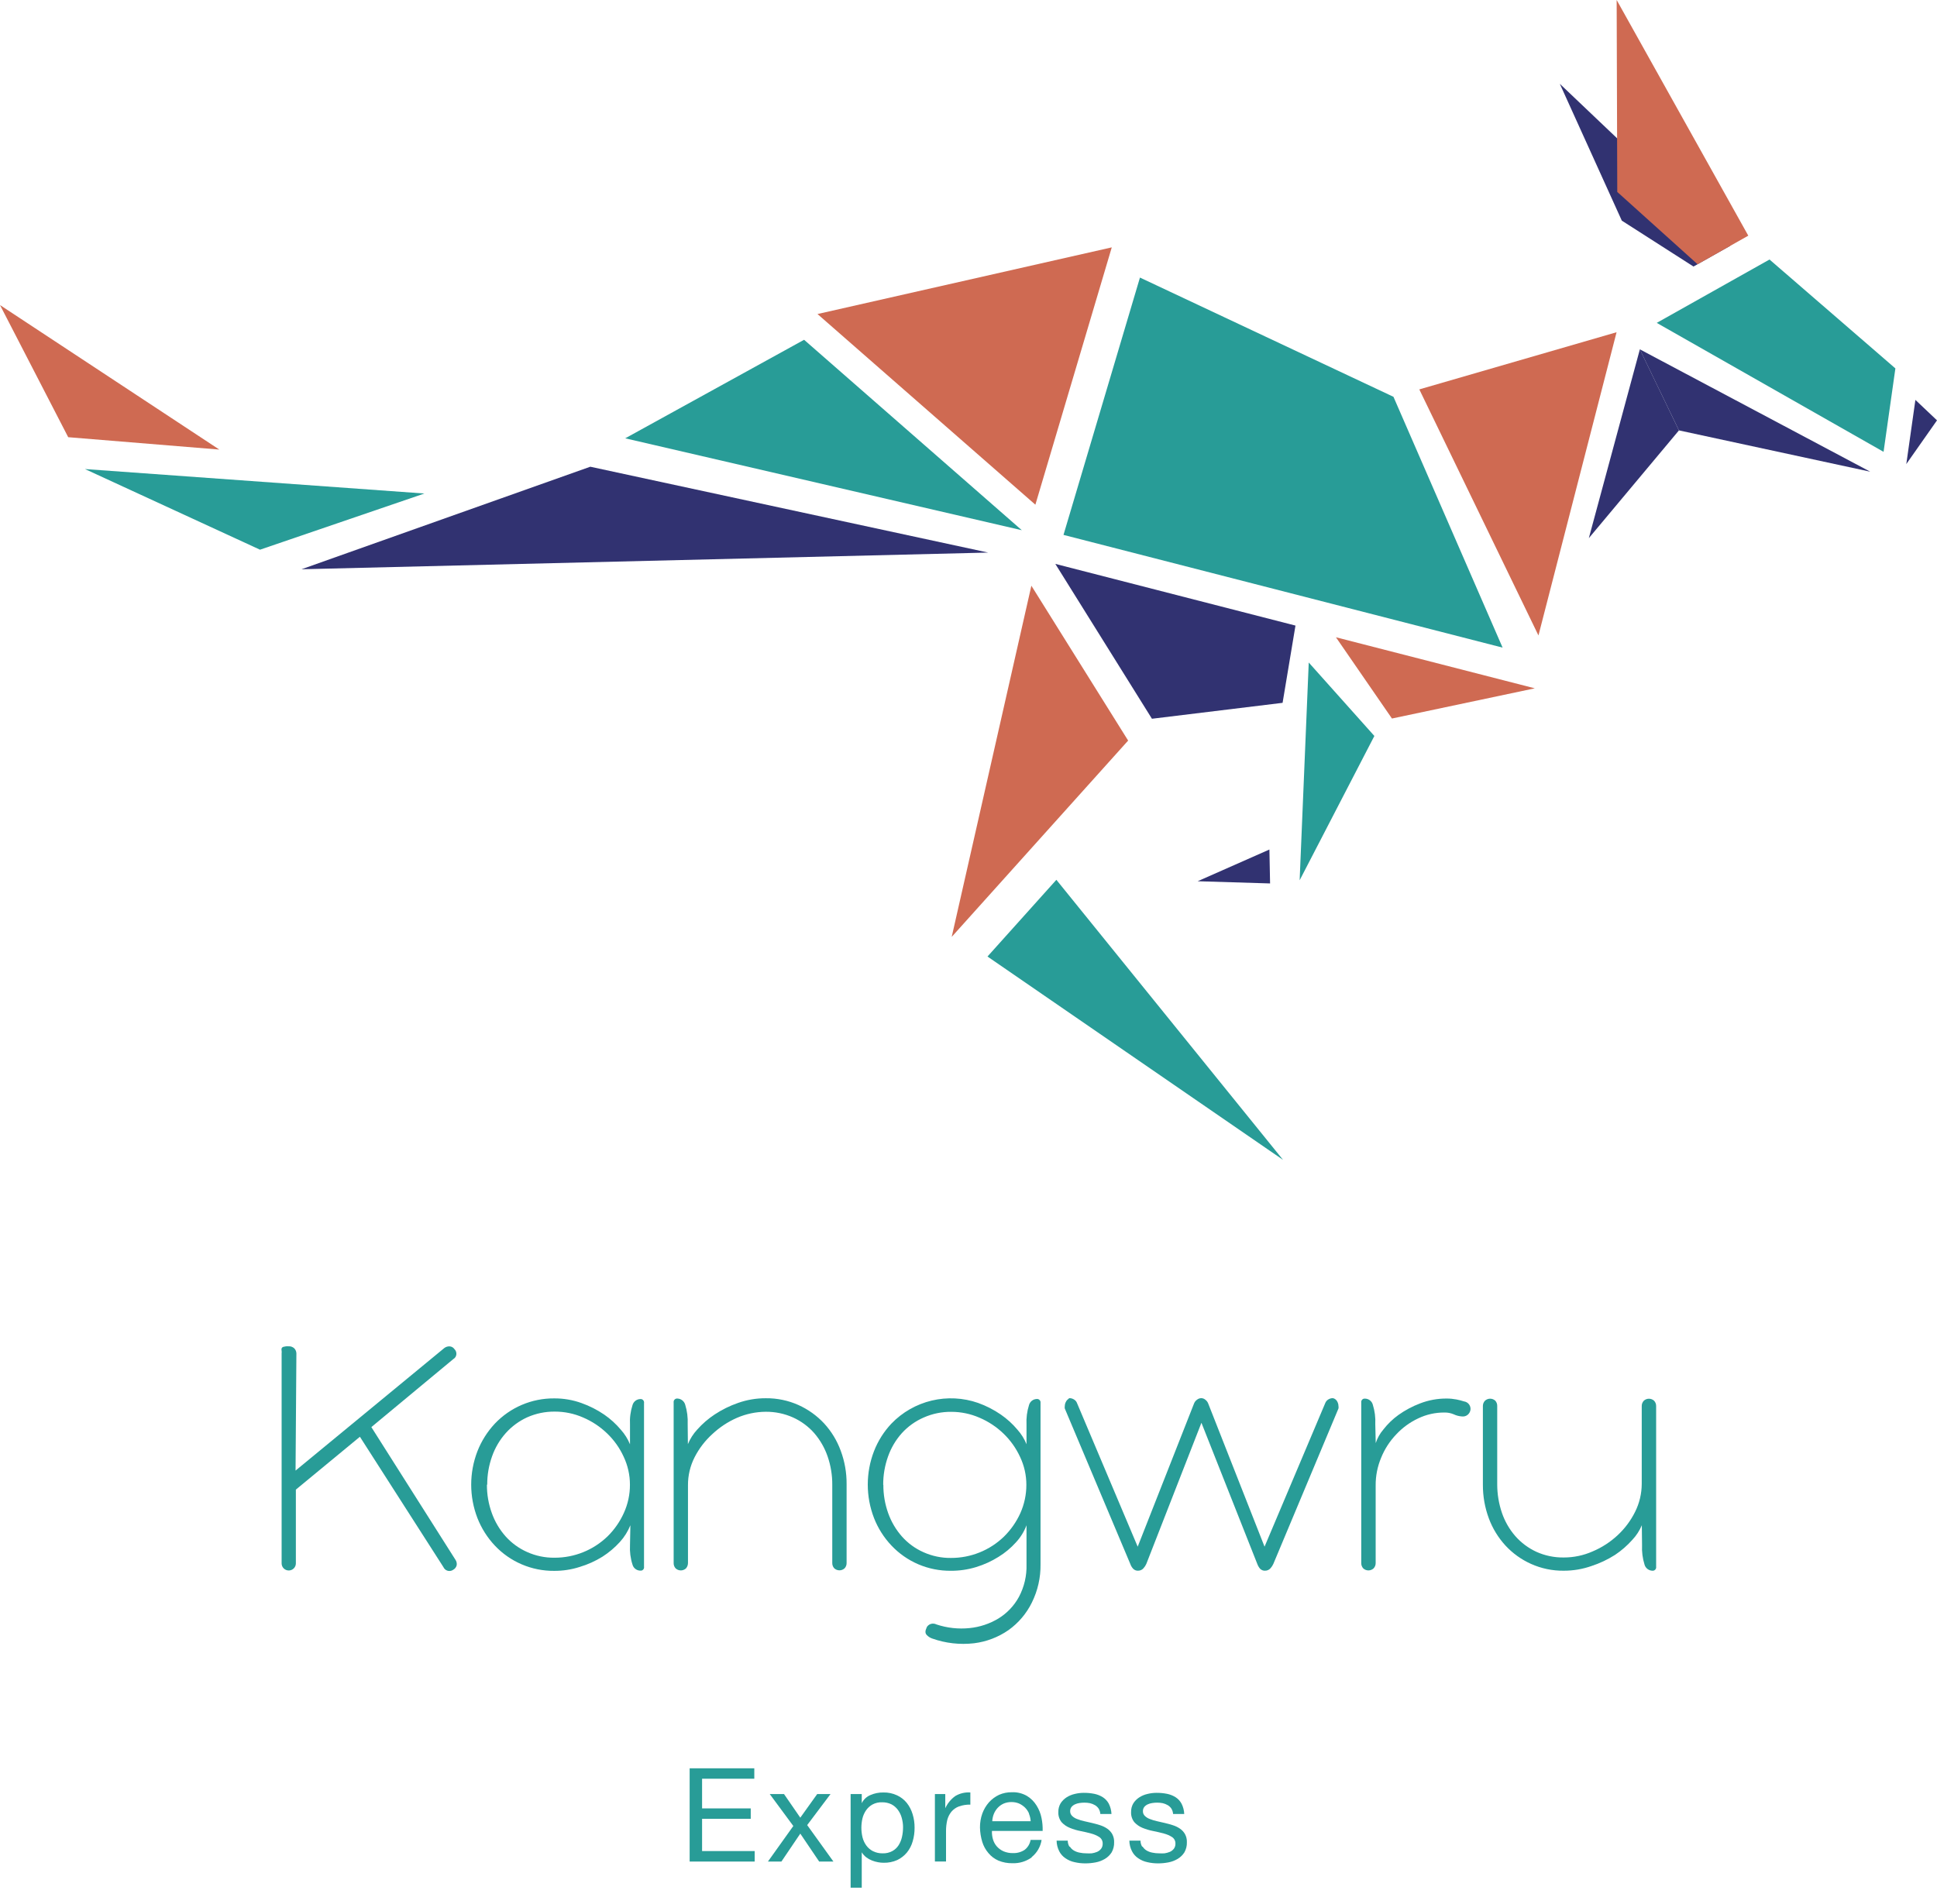 <svg width="118" height="116" viewBox="0 0 118 116" fill="none" xmlns="http://www.w3.org/2000/svg">
<path d="M18.005 89.608L27.073 82.136C27.166 82.068 27.28 82.033 27.396 82.039C27.453 82.043 27.509 82.061 27.558 82.089C27.608 82.118 27.65 82.157 27.682 82.205C27.724 82.245 27.757 82.294 27.777 82.348C27.798 82.402 27.807 82.46 27.802 82.518C27.798 82.578 27.779 82.637 27.747 82.688C27.715 82.739 27.67 82.782 27.617 82.812L22.622 86.958L27.742 95.037C27.812 95.136 27.84 95.258 27.821 95.377C27.807 95.434 27.781 95.488 27.745 95.535C27.71 95.582 27.665 95.62 27.613 95.649C27.571 95.68 27.523 95.702 27.471 95.715C27.42 95.727 27.367 95.73 27.315 95.722C27.263 95.713 27.213 95.695 27.169 95.668C27.124 95.64 27.085 95.604 27.054 95.561C27.034 95.534 27.017 95.505 27.003 95.474L21.925 87.547L18.024 90.767V95.262C18.024 95.377 17.978 95.487 17.897 95.568C17.815 95.649 17.705 95.695 17.59 95.695C17.475 95.695 17.364 95.649 17.283 95.568C17.202 95.487 17.156 95.377 17.156 95.262V82.467C17.163 82.414 17.163 82.359 17.156 82.306C17.142 82.26 17.142 82.21 17.156 82.163C17.165 82.14 17.18 82.118 17.199 82.101C17.219 82.085 17.242 82.073 17.267 82.067C17.366 82.038 17.469 82.027 17.571 82.035C17.637 82.029 17.703 82.038 17.765 82.06C17.828 82.082 17.884 82.118 17.931 82.163C18.009 82.246 18.053 82.354 18.056 82.467L18.005 89.608Z" fill="#289C97"/>
<path d="M38.402 92.939C38.251 93.314 38.034 93.66 37.761 93.96C37.449 94.303 37.094 94.603 36.703 94.853C36.272 95.122 35.806 95.332 35.318 95.478C34.814 95.641 34.288 95.721 33.758 95.718C33.081 95.724 32.411 95.59 31.788 95.324C31.166 95.059 30.606 94.668 30.143 94.176C29.688 93.691 29.329 93.125 29.086 92.506C28.578 91.193 28.578 89.738 29.086 88.425C29.329 87.805 29.688 87.237 30.143 86.75C30.607 86.26 31.167 85.869 31.789 85.604C32.411 85.339 33.081 85.204 33.758 85.209C34.326 85.205 34.89 85.301 35.425 85.494C35.915 85.668 36.38 85.905 36.81 86.198C37.187 86.458 37.527 86.768 37.821 87.118C38.056 87.38 38.245 87.681 38.379 88.007V86.81C38.356 86.407 38.408 86.003 38.532 85.619C38.56 85.517 38.62 85.426 38.703 85.36C38.785 85.294 38.887 85.255 38.993 85.251C39.021 85.246 39.049 85.247 39.077 85.254C39.104 85.26 39.129 85.272 39.152 85.289C39.174 85.306 39.193 85.327 39.207 85.351C39.221 85.376 39.23 85.402 39.233 85.43C39.238 85.45 39.238 85.47 39.233 85.49V95.469C39.238 95.496 39.237 95.524 39.23 95.55C39.224 95.577 39.212 95.602 39.196 95.624C39.18 95.646 39.159 95.664 39.135 95.678C39.111 95.692 39.085 95.701 39.058 95.704C39.037 95.708 39.015 95.708 38.993 95.704C38.888 95.7 38.786 95.662 38.703 95.597C38.62 95.532 38.56 95.442 38.532 95.34C38.407 94.954 38.356 94.549 38.379 94.144L38.402 92.939ZM29.663 90.463C29.659 91.051 29.759 91.635 29.958 92.189C30.144 92.713 30.429 93.198 30.799 93.615C31.162 94.021 31.607 94.345 32.105 94.567C32.631 94.805 33.203 94.924 33.781 94.917C34.987 94.921 36.148 94.453 37.013 93.615C37.429 93.205 37.766 92.721 38.005 92.189C38.252 91.647 38.378 91.058 38.375 90.463C38.375 89.875 38.244 89.293 37.992 88.761C37.748 88.227 37.405 87.745 36.98 87.339C36.557 86.931 36.063 86.604 35.522 86.373C34.979 86.135 34.392 86.013 33.799 86.014C33.222 86.008 32.651 86.126 32.123 86.359C31.626 86.585 31.181 86.911 30.817 87.316C30.447 87.731 30.161 88.214 29.977 88.738C29.778 89.293 29.678 89.879 29.681 90.468L29.663 90.463Z" fill="#289C97"/>
<path d="M41.906 87.997C42.041 87.67 42.234 87.37 42.474 87.109C42.786 86.758 43.143 86.448 43.536 86.189C43.98 85.896 44.459 85.659 44.963 85.485C45.504 85.294 46.074 85.198 46.648 85.2C47.335 85.192 48.016 85.333 48.642 85.614C49.232 85.88 49.762 86.26 50.203 86.732C50.646 87.215 50.989 87.779 51.214 88.393C51.458 89.046 51.58 89.739 51.574 90.436V95.239C51.577 95.358 51.534 95.474 51.454 95.561C51.368 95.642 51.255 95.686 51.138 95.686C51.02 95.686 50.907 95.642 50.821 95.561C50.741 95.474 50.698 95.358 50.701 95.239V90.477C50.706 89.891 50.61 89.307 50.42 88.752C50.241 88.229 49.963 87.745 49.603 87.326C49.246 86.921 48.807 86.596 48.315 86.373C47.791 86.138 47.222 86.019 46.648 86.024C46.046 86.028 45.45 86.153 44.898 86.392C44.345 86.634 43.838 86.969 43.398 87.381C42.953 87.784 42.585 88.264 42.313 88.798C42.045 89.325 41.907 89.909 41.911 90.5V95.239C41.911 95.359 41.869 95.475 41.791 95.566C41.705 95.646 41.592 95.691 41.475 95.691C41.357 95.691 41.244 95.646 41.158 95.566C41.077 95.477 41.034 95.36 41.038 95.239V85.458C41.031 85.402 41.045 85.346 41.079 85.301C41.113 85.256 41.163 85.227 41.218 85.219H41.279C41.384 85.225 41.485 85.264 41.567 85.33C41.65 85.396 41.71 85.486 41.74 85.587C41.86 85.974 41.911 86.378 41.893 86.783L41.906 87.997Z" fill="#289C97"/>
<path d="M56.44 99.182C56.465 99.128 56.502 99.079 56.547 99.04C56.593 99 56.646 98.97 56.703 98.952C56.818 98.918 56.943 98.929 57.05 98.984C57.699 99.2 58.386 99.275 59.067 99.205C59.692 99.142 60.294 98.941 60.831 98.616C61.352 98.294 61.78 97.842 62.072 97.305C62.397 96.694 62.556 96.009 62.534 95.317V92.939C62.39 93.324 62.172 93.677 61.892 93.979C61.582 94.324 61.223 94.624 60.826 94.867C60.401 95.133 59.944 95.341 59.464 95.488C58.963 95.641 58.441 95.717 57.917 95.713C57.241 95.719 56.57 95.585 55.948 95.32C55.326 95.055 54.766 94.664 54.303 94.172C53.846 93.688 53.486 93.121 53.245 92.502C52.737 91.189 52.737 89.734 53.245 88.421C53.486 87.8 53.846 87.231 54.303 86.746C54.969 86.053 55.821 85.566 56.757 85.342C57.694 85.119 58.675 85.168 59.584 85.485C60.075 85.661 60.54 85.899 60.969 86.194C61.346 86.454 61.686 86.763 61.98 87.114C62.215 87.376 62.402 87.677 62.534 88.002V86.806C62.513 86.403 62.565 85.999 62.687 85.614C62.715 85.512 62.775 85.422 62.857 85.355C62.94 85.289 63.042 85.251 63.148 85.246C63.204 85.238 63.261 85.253 63.306 85.286C63.35 85.32 63.38 85.37 63.388 85.425V95.317C63.4 96.124 63.22 96.922 62.862 97.646C62.534 98.316 62.044 98.895 61.435 99.329C60.811 99.763 60.09 100.038 59.335 100.13C58.474 100.229 57.602 100.13 56.786 99.84C56.657 99.796 56.542 99.72 56.449 99.619C56.357 99.518 56.352 99.376 56.449 99.187M53.813 90.477C53.81 91.067 53.91 91.652 54.109 92.207C54.295 92.73 54.581 93.213 54.949 93.629C55.311 94.036 55.757 94.36 56.255 94.581C56.782 94.818 57.354 94.938 57.931 94.931C59.138 94.935 60.298 94.467 61.163 93.629C61.578 93.219 61.915 92.738 62.156 92.207C62.4 91.663 62.526 91.073 62.525 90.477C62.526 89.889 62.395 89.307 62.142 88.775C61.897 88.243 61.554 87.76 61.131 87.353C60.708 86.945 60.213 86.618 59.672 86.387C59.129 86.15 58.542 86.027 57.95 86.028C57.373 86.022 56.801 86.14 56.274 86.373C55.766 86.593 55.312 86.918 54.94 87.326C54.569 87.741 54.284 88.224 54.099 88.747C53.901 89.302 53.8 89.888 53.804 90.477H53.813Z" fill="#289C97"/>
<path d="M65.069 85.218C65.102 85.204 65.138 85.196 65.175 85.195C65.269 85.2 65.36 85.23 65.438 85.283C65.52 85.334 65.582 85.412 65.614 85.504L69.307 94.245L72.746 85.504C72.782 85.421 72.839 85.349 72.913 85.296C72.988 85.231 73.085 85.195 73.185 85.195C73.278 85.198 73.366 85.234 73.434 85.296C73.505 85.35 73.561 85.422 73.596 85.504L77.035 94.245L80.729 85.504C80.763 85.413 80.824 85.336 80.904 85.283C80.983 85.231 81.074 85.201 81.167 85.195C81.204 85.196 81.24 85.204 81.274 85.218C81.361 85.259 81.431 85.329 81.472 85.416C81.514 85.496 81.536 85.584 81.537 85.674C81.549 85.724 81.549 85.776 81.537 85.826L77.571 95.294C77.528 95.39 77.471 95.479 77.4 95.557C77.36 95.604 77.309 95.642 77.253 95.668C77.196 95.694 77.135 95.708 77.072 95.708C77.015 95.712 76.958 95.703 76.905 95.682C76.851 95.661 76.803 95.629 76.763 95.589C76.689 95.502 76.631 95.402 76.592 95.294L73.19 86.695L69.833 95.294C69.791 95.39 69.733 95.479 69.662 95.557C69.622 95.604 69.572 95.642 69.515 95.668C69.459 95.694 69.397 95.708 69.335 95.708C69.278 95.712 69.222 95.702 69.169 95.682C69.117 95.661 69.069 95.629 69.03 95.589C68.952 95.504 68.892 95.403 68.855 95.294L64.866 85.826C64.856 85.775 64.856 85.724 64.866 85.674C64.868 85.584 64.891 85.495 64.935 85.416C64.976 85.329 65.046 85.259 65.133 85.218" fill="#289C97"/>
<path d="M83.808 87.933C83.906 87.631 84.063 87.351 84.27 87.109C84.533 86.769 84.844 86.468 85.193 86.217C85.601 85.927 86.045 85.69 86.514 85.513C87.031 85.314 87.58 85.214 88.134 85.218C88.332 85.218 88.53 85.237 88.725 85.274C88.881 85.305 89.035 85.345 89.187 85.393C89.308 85.41 89.417 85.475 89.491 85.572C89.565 85.67 89.596 85.792 89.579 85.913C89.559 86.035 89.493 86.145 89.394 86.221C89.299 86.292 89.18 86.323 89.062 86.309C88.884 86.298 88.71 86.252 88.55 86.175C88.374 86.102 88.186 86.066 87.996 86.07C87.441 86.066 86.893 86.188 86.394 86.428C85.893 86.663 85.442 86.991 85.064 87.395C84.669 87.806 84.355 88.288 84.141 88.816C83.914 89.355 83.799 89.934 83.804 90.519V95.239C83.807 95.36 83.762 95.478 83.679 95.566C83.593 95.646 83.48 95.691 83.363 95.691C83.245 95.691 83.132 95.646 83.046 95.566C82.965 95.477 82.922 95.359 82.926 95.239V85.458C82.922 85.43 82.924 85.403 82.931 85.376C82.938 85.35 82.95 85.325 82.967 85.303C82.984 85.281 83.005 85.263 83.029 85.249C83.053 85.235 83.079 85.226 83.106 85.223H83.166C83.272 85.227 83.374 85.264 83.457 85.33C83.54 85.395 83.6 85.485 83.628 85.586C83.75 85.973 83.802 86.378 83.781 86.783L83.808 87.933Z" fill="#289C97"/>
<path d="M100.018 92.939C99.88 93.267 99.685 93.568 99.441 93.827C99.129 94.177 98.774 94.487 98.383 94.747C97.936 95.031 97.456 95.258 96.952 95.423C96.409 95.614 95.838 95.71 95.263 95.709C94.575 95.717 93.895 95.576 93.268 95.294C92.679 95.03 92.15 94.65 91.712 94.177C91.269 93.694 90.924 93.129 90.697 92.516C90.455 91.862 90.333 91.17 90.336 90.473V85.674C90.334 85.555 90.379 85.439 90.461 85.352C90.547 85.272 90.66 85.227 90.777 85.227C90.895 85.227 91.008 85.272 91.094 85.352C91.172 85.441 91.213 85.556 91.209 85.674V90.454C91.209 91.041 91.306 91.624 91.495 92.18C91.672 92.702 91.95 93.185 92.312 93.601C92.668 94.006 93.106 94.332 93.596 94.558C94.119 94.794 94.688 94.911 95.263 94.903C95.867 94.904 96.464 94.779 97.017 94.535C97.579 94.299 98.094 93.965 98.54 93.551C98.982 93.141 99.345 92.655 99.612 92.115C99.875 91.586 100.012 91.004 100.013 90.413V85.679C100.01 85.558 100.055 85.44 100.138 85.352C100.223 85.273 100.335 85.229 100.452 85.229C100.568 85.229 100.68 85.273 100.766 85.352C100.849 85.44 100.893 85.558 100.89 85.679V95.469C100.898 95.525 100.884 95.581 100.85 95.626C100.816 95.671 100.766 95.701 100.71 95.709H100.646C100.54 95.702 100.439 95.663 100.356 95.598C100.273 95.532 100.213 95.442 100.184 95.341C100.064 94.955 100.012 94.552 100.032 94.149L100.018 92.939Z" fill="#289C97"/>
<path d="M45.951 107.749V108.384H42.77V110.192H45.734V110.827H42.77V112.792H45.974V113.431H42.013V107.749H45.951Z" fill="#289C97"/>
<path d="M46.892 109.318H47.761L48.753 110.758L49.783 109.318H50.595L49.173 111.209L50.771 113.431H49.903L48.753 111.729L47.603 113.431H46.782L48.328 111.264L46.892 109.318Z" fill="#289C97"/>
<path d="M52.497 109.318V109.875C52.607 109.65 52.796 109.473 53.028 109.378C53.277 109.27 53.546 109.217 53.818 109.222C54.105 109.215 54.389 109.275 54.649 109.397C54.878 109.503 55.08 109.66 55.24 109.857C55.4 110.061 55.521 110.293 55.595 110.542C55.678 110.81 55.718 111.09 55.715 111.37C55.718 111.651 55.679 111.93 55.6 112.199C55.531 112.447 55.411 112.679 55.249 112.879C55.088 113.074 54.886 113.231 54.658 113.34C54.398 113.455 54.116 113.511 53.831 113.505C53.718 113.505 53.606 113.494 53.495 113.473C53.367 113.451 53.241 113.415 53.12 113.367C52.997 113.319 52.88 113.254 52.774 113.174C52.663 113.089 52.569 112.985 52.497 112.866V115.023H51.819V109.318H52.497ZM54.935 110.777C54.889 110.601 54.811 110.436 54.704 110.289C54.6 110.145 54.464 110.027 54.307 109.944C54.129 109.858 53.932 109.816 53.735 109.82C53.532 109.812 53.331 109.858 53.153 109.953C52.996 110.04 52.862 110.161 52.76 110.308C52.657 110.459 52.582 110.627 52.539 110.804C52.496 110.99 52.475 111.18 52.474 111.37C52.474 111.567 52.497 111.763 52.543 111.955C52.588 112.133 52.666 112.302 52.774 112.452C52.879 112.597 53.017 112.715 53.176 112.797C53.362 112.89 53.568 112.935 53.776 112.93C53.98 112.937 54.183 112.889 54.362 112.792C54.516 112.707 54.646 112.585 54.741 112.438C54.84 112.281 54.91 112.108 54.949 111.927C54.992 111.734 55.013 111.536 55.013 111.338C55.013 111.148 54.986 110.96 54.935 110.777Z" fill="#289C97"/>
<path d="M57.585 109.318V110.183C57.719 109.888 57.928 109.633 58.19 109.442C58.467 109.275 58.79 109.198 59.113 109.221V109.962C58.876 109.956 58.64 109.994 58.416 110.073C58.236 110.139 58.077 110.252 57.954 110.399C57.841 110.542 57.758 110.706 57.71 110.882C57.655 111.113 57.629 111.349 57.631 111.586V113.427H56.953V109.318H57.585Z" fill="#289C97"/>
<path d="M62.843 113.183C62.505 113.424 62.096 113.547 61.68 113.533C61.386 113.539 61.093 113.485 60.821 113.372C60.584 113.269 60.375 113.112 60.212 112.912C60.041 112.713 59.914 112.481 59.838 112.231C59.752 111.948 59.706 111.656 59.699 111.361C59.696 111.068 59.744 110.777 59.843 110.501C59.934 110.253 60.07 110.023 60.244 109.824C60.417 109.631 60.628 109.475 60.863 109.364C61.107 109.257 61.372 109.204 61.639 109.208C61.962 109.193 62.282 109.271 62.562 109.433C62.799 109.578 62.999 109.777 63.144 110.013C63.292 110.247 63.395 110.506 63.448 110.777C63.502 111.035 63.525 111.3 63.517 111.564H60.429C60.42 111.736 60.441 111.909 60.489 112.074C60.535 112.234 60.615 112.382 60.724 112.507C60.837 112.634 60.975 112.736 61.131 112.806C61.315 112.883 61.513 112.921 61.712 112.916C61.963 112.925 62.21 112.856 62.419 112.718C62.613 112.569 62.743 112.352 62.783 112.111H63.453C63.391 112.522 63.177 112.894 62.853 113.156M62.691 110.515C62.634 110.375 62.55 110.248 62.442 110.142C62.336 110.039 62.212 109.955 62.077 109.893C61.931 109.834 61.774 109.804 61.615 109.806C61.457 109.804 61.3 109.834 61.154 109.893C61.017 109.953 60.893 110.039 60.789 110.147C60.688 110.254 60.606 110.379 60.549 110.515C60.489 110.661 60.455 110.817 60.447 110.975H62.788C62.779 110.816 62.743 110.661 62.682 110.515" fill="#289C97"/>
<path d="M65.17 112.511C65.231 112.613 65.317 112.699 65.42 112.759C65.528 112.822 65.647 112.866 65.77 112.888C65.904 112.916 66.04 112.93 66.177 112.93C66.287 112.936 66.398 112.936 66.509 112.93C66.62 112.914 66.728 112.884 66.832 112.842C66.928 112.8 67.012 112.735 67.077 112.654C67.144 112.563 67.178 112.453 67.174 112.341C67.177 112.262 67.16 112.184 67.125 112.114C67.089 112.044 67.036 111.984 66.971 111.94C66.818 111.842 66.649 111.769 66.472 111.724C66.275 111.669 66.058 111.618 65.821 111.572C65.6 111.529 65.383 111.465 65.175 111.379C64.984 111.303 64.811 111.185 64.672 111.034C64.532 110.858 64.461 110.637 64.473 110.413C64.468 110.226 64.516 110.041 64.612 109.879C64.705 109.736 64.828 109.613 64.972 109.52C65.123 109.423 65.29 109.353 65.466 109.313C65.645 109.268 65.83 109.245 66.015 109.244C66.232 109.242 66.449 109.262 66.662 109.304C66.847 109.341 67.023 109.411 67.183 109.511C67.336 109.61 67.462 109.746 67.548 109.907C67.645 110.102 67.701 110.315 67.71 110.533H67.031C67.024 110.415 66.987 110.301 66.925 110.201C66.867 110.117 66.792 110.046 66.703 109.994C66.609 109.94 66.508 109.9 66.403 109.875C66.293 109.853 66.182 109.842 66.07 109.842C65.967 109.841 65.863 109.849 65.761 109.865C65.663 109.878 65.568 109.906 65.48 109.948C65.399 109.986 65.328 110.041 65.272 110.109C65.217 110.184 65.19 110.275 65.193 110.367C65.192 110.421 65.203 110.475 65.224 110.525C65.246 110.575 65.278 110.62 65.318 110.657C65.407 110.742 65.515 110.806 65.632 110.845C65.771 110.901 65.915 110.944 66.061 110.974L66.523 111.08C66.694 111.122 66.86 111.163 67.022 111.218C67.176 111.267 67.322 111.338 67.456 111.43C67.579 111.515 67.681 111.627 67.756 111.756C67.838 111.909 67.878 112.08 67.871 112.253C67.879 112.47 67.826 112.685 67.719 112.874C67.614 113.036 67.474 113.172 67.308 113.27C67.134 113.373 66.943 113.445 66.745 113.482C66.538 113.522 66.328 113.542 66.117 113.542C65.896 113.543 65.676 113.519 65.461 113.468C65.264 113.427 65.077 113.347 64.912 113.233C64.749 113.127 64.616 112.979 64.528 112.805C64.425 112.604 64.37 112.382 64.367 112.157H65.046C65.046 112.29 65.083 112.42 65.152 112.534" fill="#289C97"/>
<path d="M69.602 112.511C69.663 112.613 69.749 112.699 69.852 112.759C69.96 112.822 70.079 112.866 70.203 112.888C70.336 112.916 70.472 112.93 70.609 112.93C70.72 112.936 70.831 112.936 70.941 112.93C71.052 112.914 71.161 112.884 71.264 112.842C71.36 112.8 71.444 112.735 71.509 112.654C71.576 112.563 71.61 112.453 71.606 112.341C71.609 112.262 71.592 112.184 71.557 112.114C71.521 112.044 71.468 111.984 71.403 111.94C71.25 111.842 71.081 111.769 70.904 111.724C70.704 111.669 70.487 111.618 70.253 111.572C70.031 111.529 69.813 111.464 69.602 111.379C69.413 111.302 69.242 111.184 69.104 111.034C68.964 110.858 68.893 110.637 68.905 110.413C68.9 110.226 68.948 110.041 69.044 109.879C69.137 109.736 69.26 109.613 69.404 109.52C69.555 109.423 69.722 109.353 69.898 109.313C70.078 109.268 70.262 109.245 70.447 109.244C70.664 109.242 70.881 109.262 71.094 109.304C71.279 109.341 71.456 109.411 71.615 109.511C71.769 109.61 71.894 109.746 71.98 109.907C72.078 110.102 72.133 110.315 72.142 110.533H71.463C71.456 110.415 71.419 110.301 71.357 110.201C71.299 110.117 71.224 110.046 71.135 109.994C71.041 109.94 70.94 109.9 70.835 109.875C70.726 109.853 70.614 109.842 70.503 109.842C70.399 109.841 70.296 109.849 70.193 109.865C70.096 109.878 70.001 109.906 69.912 109.948C69.831 109.986 69.76 110.041 69.704 110.109C69.649 110.184 69.622 110.275 69.626 110.367C69.624 110.421 69.635 110.475 69.656 110.525C69.678 110.575 69.71 110.62 69.75 110.657C69.84 110.742 69.947 110.806 70.064 110.845C70.203 110.901 70.347 110.944 70.493 110.974L70.955 111.08C71.126 111.122 71.292 111.163 71.454 111.218C71.608 111.267 71.754 111.338 71.888 111.43C72.011 111.515 72.113 111.627 72.188 111.756C72.27 111.909 72.31 112.08 72.303 112.253C72.311 112.47 72.258 112.685 72.151 112.874C72.046 113.036 71.906 113.172 71.74 113.27C71.566 113.373 71.376 113.445 71.177 113.482C70.97 113.522 70.76 113.542 70.549 113.542C70.328 113.543 70.108 113.519 69.893 113.468C69.696 113.427 69.51 113.347 69.344 113.233C69.181 113.127 69.049 112.979 68.961 112.805C68.857 112.604 68.802 112.382 68.799 112.157H69.478C69.478 112.29 69.515 112.42 69.584 112.534" fill="#289C97"/>
<path d="M100.927 19.674L114.745 27.532L115.465 22.448L107.797 15.813L100.927 19.674Z" fill="#289C97"/>
<path d="M95.022 5.107L98.799 13.444L103.166 16.241L105.401 14.98L95.022 5.107Z" fill="#313271"/>
<path d="M99.898 21.289L96.79 32.791L102.28 26.225L99.898 21.289Z" fill="#313271"/>
<path d="M99.893 21.284L102.28 26.225L113.933 28.742L99.893 21.284Z" fill="#313271"/>
<path d="M98.522 11.695L98.485 0L106.504 14.36L103.416 16.103L98.522 11.695Z" fill="#CF6A52"/>
<path d="M86.463 23.727L93.721 38.721L98.48 20.244L86.463 23.727Z" fill="#CF6A52"/>
<path d="M91.537 39.462L64.787 32.593L69.445 16.913L84.888 24.178L91.537 39.462Z" fill="#289C97"/>
<path d="M67.728 15.073L49.801 19.135L63.074 30.753L67.728 15.073Z" fill="#CF6A52"/>
<path d="M38.088 26.708L62.248 32.308L48.984 20.704L38.088 26.708Z" fill="#289C97"/>
<path d="M62.83 35.69L57.977 57.088L68.725 45.126L62.83 35.69Z" fill="#CF6A52"/>
<path d="M18.366 34.687L60.198 33.67L35.96 28.439L18.366 34.687Z" fill="#313271"/>
<path d="M25.854 30.072L5.175 28.581L15.84 33.495L25.854 30.072Z" fill="#289C97"/>
<path d="M60.157 58.284L78.162 70.675L64.353 53.61" fill="#289C97"/>
<path d="M4.155 26.64L0 18.588L13.361 27.394L4.155 26.64Z" fill="#CF6A52"/>
<path d="M93.499 41.942L84.796 43.782L81.384 38.831L93.499 41.942Z" fill="#CF6A52"/>
<path d="M83.725 44.845L79.173 53.638L79.727 40.369L83.725 44.845Z" fill="#289C97"/>
<path d="M77.372 53.831L72.959 53.697L77.331 51.765L77.372 53.831Z" fill="#313271"/>
<path d="M78.919 38.119L78.134 42.826L70.175 43.796L64.289 34.36L78.919 38.119Z" fill="#313271"/>
<path d="M118 25.613L116.13 28.277L116.684 24.367L118 25.613Z" fill="#313271"/>
</svg>
